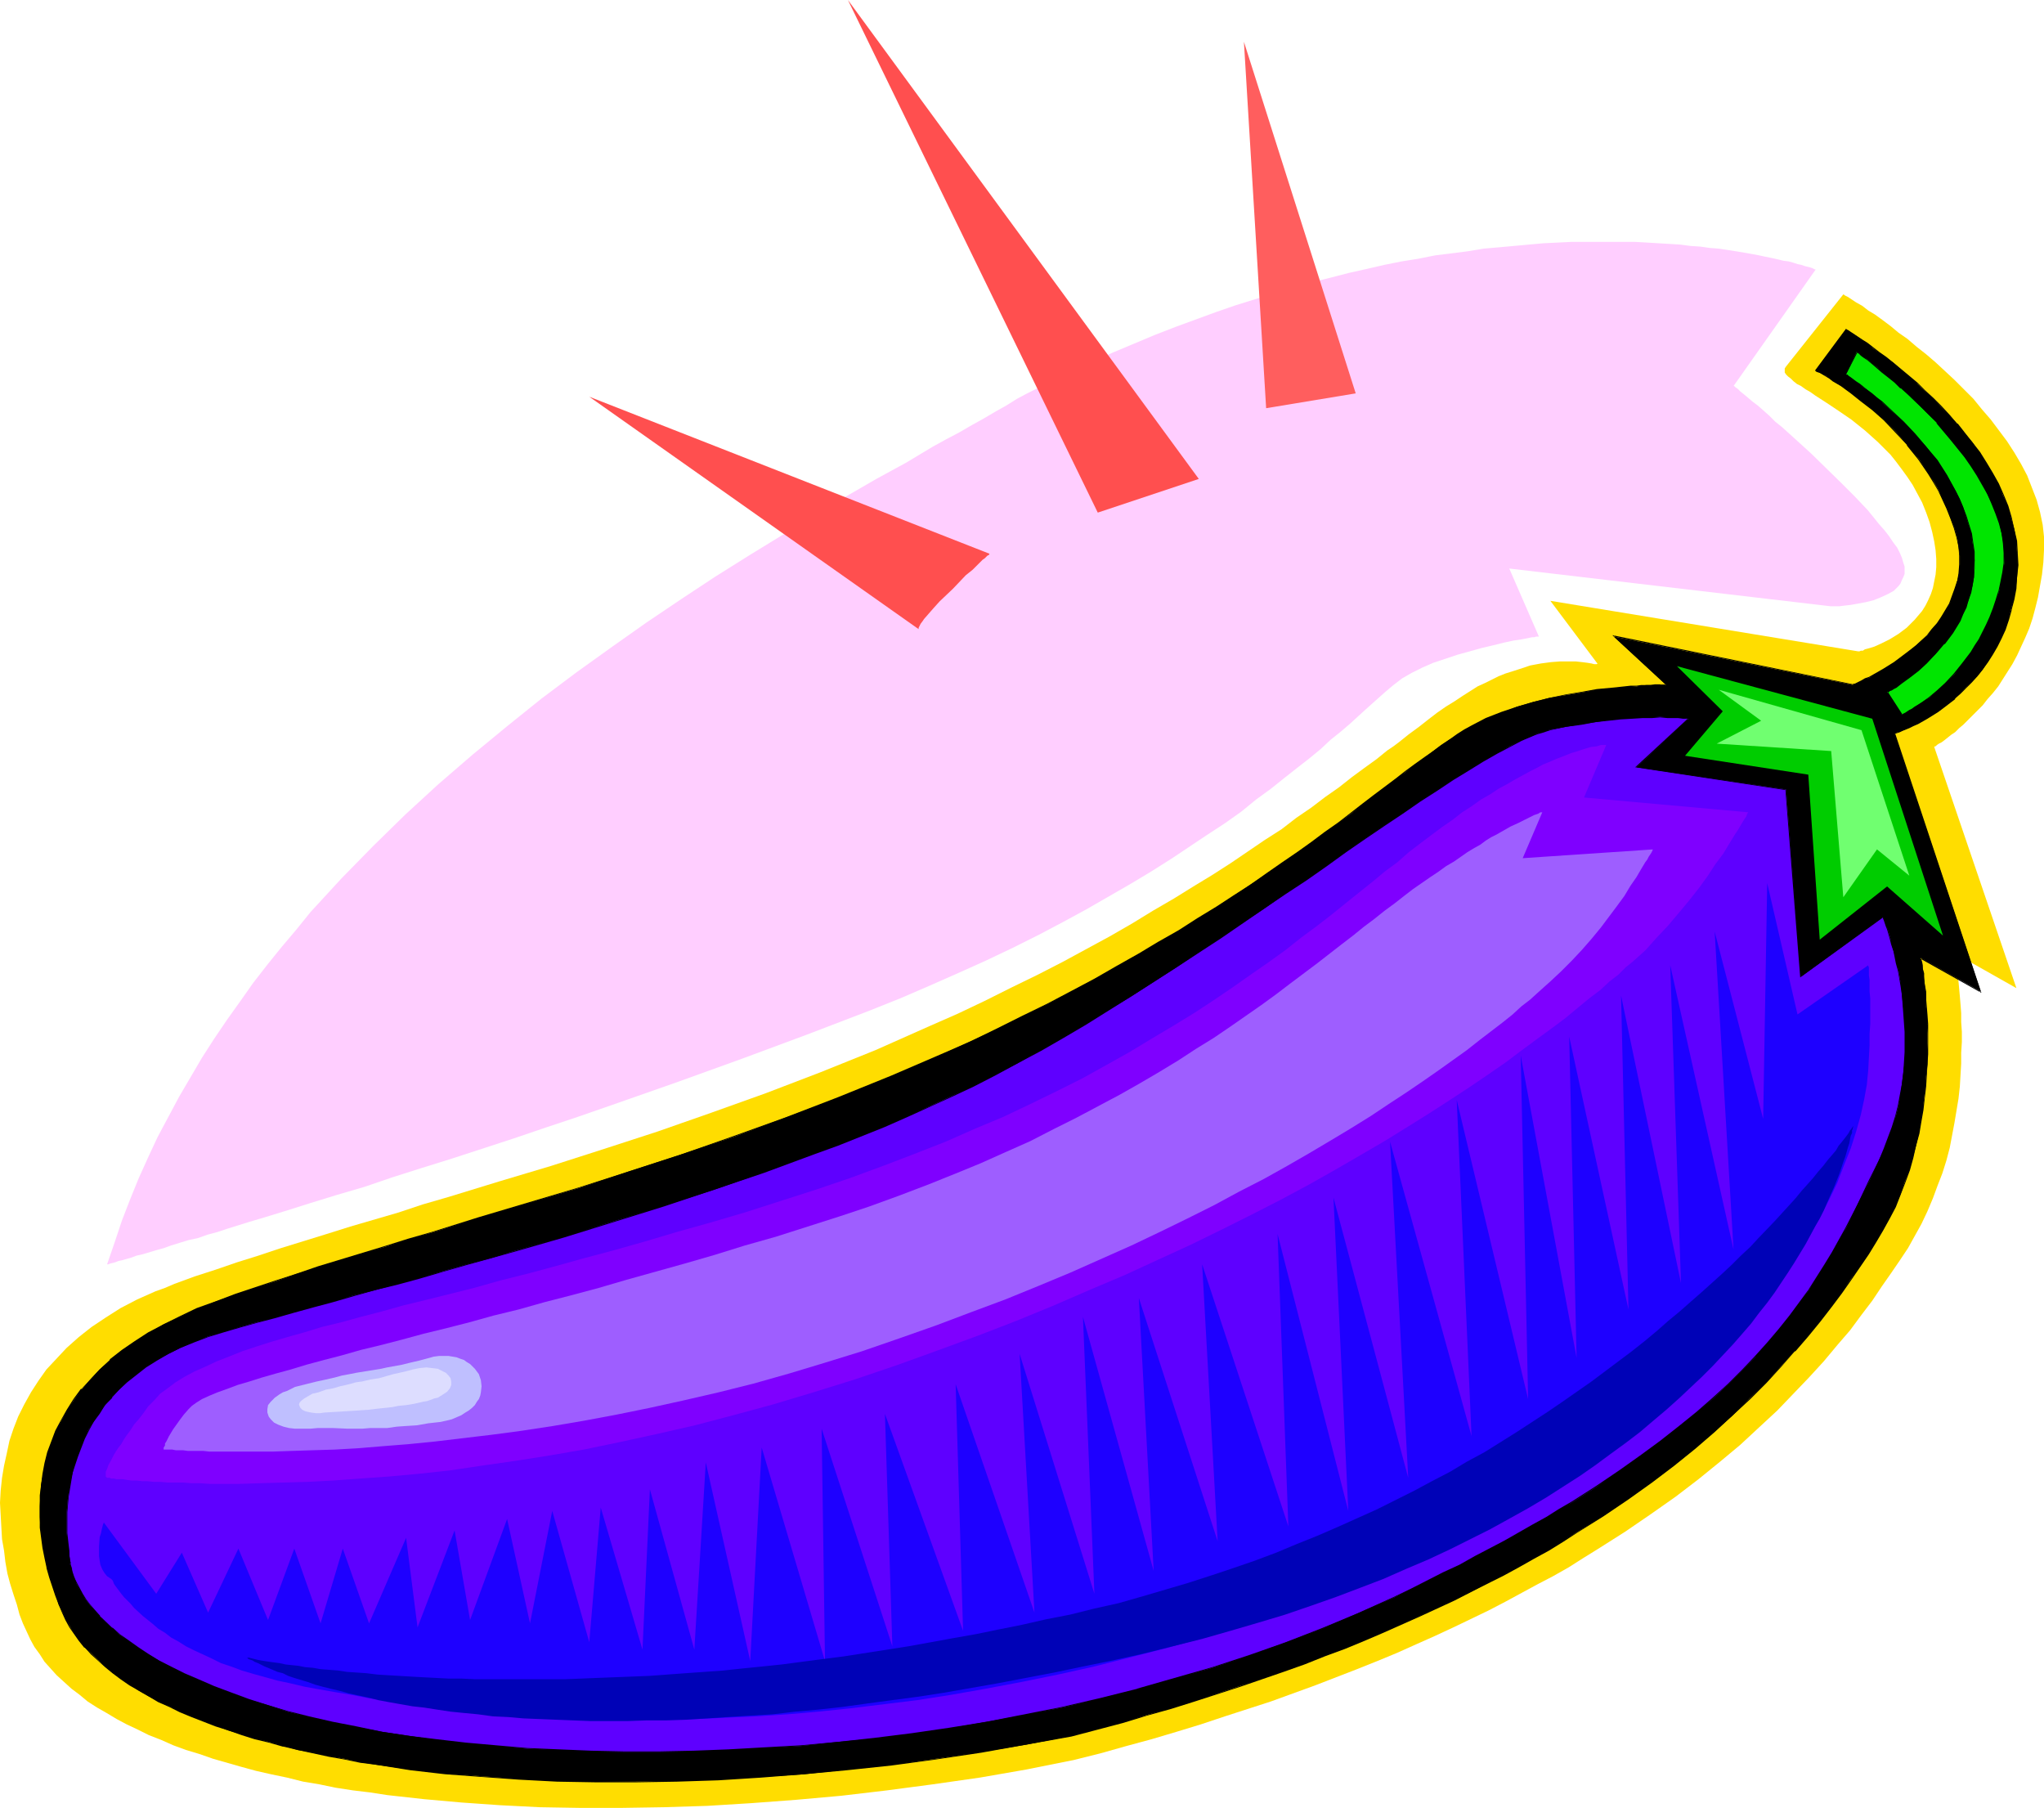 <?xml version="1.0" encoding="UTF-8" standalone="no"?>
<svg
   version="1.0"
   width="129.766mm"
   height="114.76mm"
   id="svg20"
   sodipodi:docname="Eggplant 11.wmf"
   xmlns:inkscape="http://www.inkscape.org/namespaces/inkscape"
   xmlns:sodipodi="http://sodipodi.sourceforge.net/DTD/sodipodi-0.dtd"
   xmlns="http://www.w3.org/2000/svg"
   xmlns:svg="http://www.w3.org/2000/svg">
  <sodipodi:namedview
     id="namedview20"
     pagecolor="#ffffff"
     bordercolor="#000000"
     borderopacity="0.25"
     inkscape:showpageshadow="2"
     inkscape:pageopacity="0.0"
     inkscape:pagecheckerboard="0"
     inkscape:deskcolor="#d1d1d1"
     inkscape:document-units="mm" />
  <defs
     id="defs1">
    <pattern
       id="WMFhbasepattern"
       patternUnits="userSpaceOnUse"
       width="6"
       height="6"
       x="0"
       y="0" />
  </defs>
  <path
     style="fill:#ffdd00;fill-opacity:1;fill-rule:evenodd;stroke:none"
     d="M 6.464,391.561 5.494,389.46 4.686,387.36 4.04,384.936 3.232,382.512 2.424,379.926 1.778,377.502 1.293,374.755 0.97,372.007 0.485,369.26 0.323,366.351 0.162,363.443 0,360.534 l 0.162,-2.909 0.323,-3.07 0.485,-2.909 0.646,-2.909 0.646,-3.07 0.97,-2.909 1.131,-2.909 1.454,-2.909 1.616,-2.909 1.778,-2.747 1.939,-2.747 2.424,-2.586 2.424,-2.586 2.909,-2.586 3.07,-2.424 3.394,-2.262 3.555,-2.262 4.04,-2.101 4.363,-1.939 2.262,-0.808 2.262,-0.97 4.848,-1.778 5.01,-1.616 5.171,-1.778 5.171,-1.616 5.333,-1.778 10.989,-3.394 5.656,-1.778 11.635,-3.394 5.818,-1.939 6.141,-1.778 12.12,-3.717 12.443,-3.717 12.605,-4.04 12.928,-4.202 12.928,-4.525 13.09,-4.686 13.09,-5.01 13.251,-5.333 13.09,-5.818 6.626,-2.909 6.464,-3.07 6.464,-3.232 6.302,-3.07 5.979,-3.07 5.656,-3.07 5.656,-3.07 5.333,-3.07 5.01,-3.07 5.01,-2.909 4.686,-2.909 4.525,-2.747 4.525,-2.909 4.04,-2.747 4.04,-2.747 4.04,-2.586 3.555,-2.747 3.555,-2.424 3.394,-2.586 3.232,-2.262 3.07,-2.424 3.07,-2.262 2.909,-2.101 2.586,-2.101 1.454,-0.97 1.293,-0.97 2.424,-1.939 2.424,-1.778 2.262,-1.778 2.101,-1.616 2.101,-1.454 2.101,-1.293 1.939,-1.293 1.778,-1.131 1.778,-1.131 1.778,-0.808 1.616,-0.808 1.616,-0.808 1.616,-0.646 3.07,-0.97 2.909,-0.97 2.586,-0.485 2.424,-0.323 2.101,-0.162 h 2.101 1.778 l 1.454,0.162 1.293,0.162 0.97,0.162 0.646,0.162 h 0.646 l 0.162,-0.162 -0.162,-0.162 -11.15,-14.867 73.851,12.12 h 0.162 0.162 l 0.323,-0.162 h 0.485 l 0.485,-0.323 0.646,-0.162 1.616,-0.485 1.778,-0.808 1.939,-0.97 2.101,-1.293 1.939,-1.454 1.939,-1.939 1.778,-2.101 0.808,-1.293 0.646,-1.293 0.646,-1.454 0.485,-1.454 0.323,-1.616 0.323,-1.616 0.162,-1.778 v -1.939 l -0.162,-2.101 -0.323,-2.101 -0.485,-2.262 -0.646,-2.424 -0.808,-2.262 -0.97,-2.424 -1.131,-2.101 -1.131,-2.101 -1.293,-1.939 -1.293,-1.778 -1.454,-1.939 -1.293,-1.616 -1.616,-1.616 -1.454,-1.454 -3.07,-2.747 -3.232,-2.586 -3.07,-2.101 -2.909,-1.939 -2.747,-1.778 -1.131,-0.808 -1.131,-0.646 -1.131,-0.808 -0.97,-0.485 -0.808,-0.646 -0.646,-0.646 -0.646,-0.485 -0.485,-0.485 -0.323,-0.485 v -0.485 -0.485 l 0.323,-0.485 13.736,-17.291 v 0 l 0.485,0.323 0.646,0.323 0.97,0.646 0.97,0.646 1.454,0.808 1.454,1.131 1.616,0.97 1.778,1.293 1.939,1.454 1.939,1.616 2.101,1.454 2.262,1.939 2.262,1.778 2.262,1.939 2.262,2.101 2.262,2.101 2.262,2.262 2.262,2.262 2.101,2.586 2.101,2.424 1.939,2.586 1.939,2.586 1.778,2.747 1.616,2.747 1.454,2.747 1.131,2.909 1.131,2.909 0.808,2.909 0.646,3.07 0.323,2.909 v 3.07 l -0.162,3.07 -0.323,2.909 -0.485,2.747 -0.485,2.747 -0.646,2.586 -0.646,2.424 -0.808,2.424 -0.97,2.262 -0.97,2.101 -0.97,2.101 -1.131,2.101 -1.131,1.778 -1.131,1.778 -1.131,1.778 -1.293,1.616 -1.293,1.454 -1.131,1.454 -1.293,1.293 -1.131,1.131 -1.131,1.131 -1.131,1.131 -0.97,0.808 -0.97,0.97 -0.97,0.646 -0.808,0.646 -0.808,0.646 -0.646,0.485 -0.646,0.323 -0.485,0.323 -0.323,0.323 h -0.162 l -0.162,0.162 19.715,57.853 -14.867,-8.403 v 0.323 0.323 l 0.162,0.485 0.162,0.808 v 0.97 l 0.323,1.131 0.162,1.293 0.162,1.454 0.162,1.778 0.162,1.778 0.162,1.939 0.162,2.101 v 2.101 l 0.162,2.424 v 2.424 l -0.162,2.586 v 2.586 l -0.323,5.494 -0.323,2.909 -0.485,2.909 -0.485,2.909 -1.131,5.979 -0.808,3.07 -0.97,3.07 -1.131,2.909 -1.131,3.07 -1.293,3.07 -1.454,3.07 -1.616,2.909 -1.616,2.909 -1.939,2.909 -2.101,3.07 -2.262,3.232 -2.262,3.394 -2.586,3.394 -2.747,3.717 -3.07,3.555 -3.232,3.878 -3.555,3.878 -3.717,3.878 -3.878,4.04 -4.363,4.04 -4.525,4.202 -4.848,4.04 -5.171,4.202 -5.494,4.202 -5.979,4.202 -6.141,4.202 -6.626,4.202 -3.394,2.101 -3.555,2.262 -3.717,2.101 -3.717,1.939 -3.878,2.101 -3.878,2.101 -4.04,2.101 -8.403,4.04 -4.525,2.101 -4.363,1.939 -4.686,2.101 -4.686,1.939 -4.848,1.939 -5.01,1.939 -5.01,1.939 -5.333,1.939 -5.333,1.939 -5.494,1.778 -5.494,1.778 -5.818,1.939 -5.818,1.778 -5.979,1.778 -5.979,1.616 -6.302,1.778 -6.464,1.616 -11.312,2.262 -11.15,1.939 -11.312,1.616 -10.989,1.454 -10.989,1.293 -10.827,0.97 -10.827,0.808 -10.504,0.646 -10.342,0.323 -10.181,0.162 h -10.019 l -9.696,-0.162 -9.534,-0.485 -9.211,-0.646 -9.05,-0.808 -8.726,-0.97 -4.202,-0.646 -4.04,-0.485 -4.202,-0.646 -3.878,-0.808 -3.878,-0.646 -3.878,-0.97 -3.878,-0.808 -3.555,-0.808 -3.555,-0.97 -3.394,-0.97 -3.394,-0.97 -3.232,-1.131 -3.232,-0.97 -3.07,-1.131 -2.909,-1.293 -2.909,-1.131 -2.586,-1.293 -2.747,-1.293 -2.424,-1.293 -2.424,-1.454 -2.262,-1.293 -2.262,-1.454 -1.939,-1.616 -1.939,-1.454 -1.778,-1.616 -1.778,-1.616 -1.454,-1.616 -1.454,-1.616 -1.131,-1.778 -1.293,-1.778 -0.97,-1.778 z"
     id="path1" />
  <path
     style="fill:#000000;fill-opacity:1;fill-rule:evenodd;stroke:none"
     d="m 15.029,386.875 -0.97,-1.939 -0.646,-2.262 -1.454,-4.202 -0.646,-2.424 -0.485,-2.262 -0.485,-2.424 -0.323,-2.424 -0.323,-2.424 -0.162,-2.586 v -2.586 l 0.162,-2.586 0.162,-2.586 0.485,-2.586 0.485,-2.586 0.646,-2.586 0.97,-2.586 0.97,-2.586 1.293,-2.424 1.454,-2.586 1.616,-2.424 1.778,-2.424 2.101,-2.424 2.262,-2.424 2.586,-2.262 2.747,-2.262 3.07,-2.101 3.394,-2.101 3.555,-2.101 3.878,-1.778 4.202,-1.939 4.525,-1.778 4.525,-1.616 4.848,-1.616 5.01,-1.616 5.01,-1.778 5.171,-1.616 5.171,-1.616 5.333,-1.616 5.494,-1.616 5.494,-1.778 5.656,-1.616 11.474,-3.555 11.797,-3.555 11.958,-3.555 12.12,-4.04 12.443,-4.04 12.605,-4.202 12.605,-4.686 12.605,-4.686 12.766,-5.171 12.605,-5.494 6.302,-2.909 6.302,-2.909 6.302,-3.07 5.818,-2.909 5.818,-3.07 5.656,-3.07 5.333,-2.909 5.01,-2.909 5.01,-2.909 4.848,-2.747 4.525,-2.909 4.363,-2.747 4.202,-2.747 4.04,-2.747 3.878,-2.586 3.717,-2.586 3.555,-2.424 3.555,-2.424 3.232,-2.424 3.07,-2.262 3.07,-2.262 2.909,-2.262 2.586,-2.101 2.747,-1.939 2.424,-1.939 2.424,-1.778 2.262,-1.778 2.262,-1.616 2.101,-1.616 1.939,-1.454 1.939,-1.293 1.939,-1.131 1.778,-1.131 1.616,-0.97 3.555,-1.778 3.717,-1.454 3.717,-1.454 3.878,-1.131 3.878,-0.97 3.878,-0.646 3.878,-0.646 3.555,-0.646 3.555,-0.323 3.07,-0.323 1.454,-0.162 h 1.454 l 1.131,-0.162 1.293,-0.162 h 0.97 0.97 0.808 0.646 1.293 l -12.605,-11.635 57.53,11.635 v -0.162 h 0.323 l 0.323,-0.162 0.646,-0.323 0.808,-0.323 0.808,-0.485 0.97,-0.323 0.97,-0.646 2.262,-1.293 2.586,-1.616 2.747,-1.939 2.586,-2.262 2.747,-2.424 1.131,-1.454 1.131,-1.293 1.131,-1.616 0.97,-1.454 0.97,-1.778 0.646,-1.616 0.646,-1.778 0.485,-1.939 0.485,-1.939 0.162,-2.101 v -2.101 l -0.323,-2.101 -0.323,-2.262 -0.646,-2.262 -0.97,-2.424 -0.808,-2.262 -0.97,-2.101 -0.97,-2.101 -1.131,-2.101 -1.293,-1.939 -2.424,-3.717 -2.747,-3.232 -2.747,-3.232 -2.747,-2.747 -2.909,-2.586 -2.586,-2.101 -2.586,-1.939 -2.262,-1.616 -2.101,-1.293 -0.808,-0.646 -0.808,-0.485 -0.646,-0.323 -0.646,-0.323 -0.485,-0.323 -0.323,-0.162 h -0.162 l -0.162,-0.162 7.272,-9.858 v 0.162 l 0.323,0.162 0.646,0.323 0.808,0.485 0.97,0.646 1.131,0.808 1.293,0.808 1.293,1.131 1.616,1.131 1.616,1.131 1.778,1.293 1.778,1.616 1.778,1.454 1.939,1.778 1.939,1.778 1.939,1.778 1.939,2.101 1.939,1.939 1.939,2.101 1.778,2.262 1.939,2.262 1.616,2.424 1.616,2.424 1.454,2.424 1.454,2.586 1.131,2.747 1.131,2.586 0.808,2.747 0.808,2.909 0.485,2.747 0.162,2.909 0.162,2.909 -0.162,2.909 -0.323,2.747 -0.485,2.586 -0.646,2.424 -0.646,2.424 -0.808,2.262 -0.97,2.101 -0.97,2.101 -1.131,1.939 -1.131,1.778 -1.131,1.778 -1.293,1.616 -1.454,1.454 -1.293,1.293 -1.293,1.293 -1.454,1.293 -2.747,2.101 -1.293,0.97 -1.293,0.808 -1.131,0.808 -1.293,0.646 -1.131,0.646 -0.97,0.485 -0.97,0.485 -0.97,0.485 -0.808,0.323 -0.485,0.162 -0.646,0.162 -0.323,0.162 -0.323,0.162 v 0 l 20.685,61.894 -14.382,-8.08 v 0.162 0.323 l 0.162,0.485 0.162,0.808 0.162,0.808 0.162,1.131 0.162,1.293 0.162,1.454 0.162,1.616 0.162,1.778 v 1.939 l 0.162,1.939 0.162,2.262 v 2.101 2.424 2.586 2.424 l -0.323,2.747 -0.162,2.586 -0.323,2.747 -0.323,2.909 -0.485,2.747 -0.485,2.909 -0.646,2.909 -0.808,2.909 -0.808,2.909 -1.131,2.909 -0.97,2.909 -1.293,2.909 -1.454,2.909 -1.454,2.747 -1.778,2.909 -1.778,2.909 -1.939,2.909 -2.262,3.07 -2.262,3.232 -2.424,3.394 -2.747,3.394 -2.909,3.717 -3.07,3.555 -3.394,3.717 -3.555,3.878 -3.878,3.717 -4.04,4.04 -4.363,3.878 -4.686,4.04 -5.01,4.04 -5.333,4.04 -5.656,4.04 -6.141,4.202 -6.302,3.878 -3.394,2.101 -3.394,2.101 -3.394,1.939 -3.717,2.101 -3.717,1.939 -3.717,1.939 -3.878,2.101 -4.04,1.939 -4.202,1.939 -4.202,1.939 -4.363,1.939 -4.363,1.939 -4.525,1.939 -4.686,1.939 -4.848,1.778 -4.848,1.939 -5.171,1.778 -5.01,1.778 -5.333,1.778 -5.333,1.778 -5.494,1.778 -5.656,1.778 -5.818,1.616 -5.818,1.778 -6.141,1.616 -6.141,1.616 -10.827,2.101 -10.827,1.778 -10.827,1.616 -10.666,1.454 -10.666,1.131 -10.342,1.131 -10.342,0.646 -10.181,0.646 -10.019,0.323 -9.858,0.162 h -9.534 l -9.373,-0.162 -9.211,-0.485 -8.888,-0.646 -8.726,-0.646 -8.403,-0.97 -8.08,-1.131 -3.878,-0.646 -3.878,-0.808 -3.717,-0.646 -3.717,-0.808 -3.717,-0.646 -3.394,-0.97 -3.555,-0.97 -3.232,-0.808 -3.232,-0.97 -3.232,-0.97 -2.909,-1.131 -3.07,-1.131 -2.747,-1.131 -2.747,-1.131 -2.747,-1.293 -2.586,-1.131 -2.424,-1.293 -2.262,-1.293 -2.101,-1.454 -2.101,-1.454 -1.939,-1.293 -1.939,-1.616 -1.616,-1.454 -1.616,-1.616 -1.616,-1.454 -1.293,-1.616 -1.293,-1.778 -0.97,-1.616 -0.97,-1.778 z"
     id="path2" />
  <path
     style="fill:#000000;fill-opacity:1;fill-rule:evenodd;stroke:none"
     d="m 15.029,386.713 -0.808,-1.939 -0.646,-2.101 -1.454,-4.363 -0.646,-2.262 v 0 l -0.485,-2.262 -0.485,-2.424 -0.323,-2.424 -0.323,-2.424 -0.162,-2.586 v -2.586 l 0.162,-2.586 0.162,-2.586 0.485,-2.586 0.485,-2.586 v 0.162 l 0.646,-2.586 0.97,-2.586 0.97,-2.586 1.131,-2.586 1.616,-2.586 1.454,-2.424 1.939,-2.424 h -0.162 l 2.262,-2.424 2.262,-2.262 2.424,-2.262 v 0 l 2.909,-2.262 3.07,-2.101 3.232,-2.101 3.555,-2.101 4.04,-1.939 4.04,-1.778 4.525,-1.778 4.686,-1.616 4.686,-1.616 5.01,-1.778 5.01,-1.616 5.171,-1.616 5.333,-1.616 5.333,-1.616 5.333,-1.778 5.656,-1.616 5.494,-1.778 11.474,-3.394 23.755,-7.272 12.282,-3.878 12.282,-4.04 12.605,-4.363 12.605,-4.525 12.605,-4.686 12.766,-5.171 12.605,-5.494 6.464,-2.909 6.302,-2.909 6.141,-3.07 5.979,-3.07 5.656,-2.909 5.656,-3.07 5.333,-2.909 5.171,-2.909 4.848,-2.909 4.848,-2.747 4.525,-2.909 4.363,-2.747 4.202,-2.747 4.04,-2.747 4.04,-2.586 3.555,-2.586 3.717,-2.424 3.394,-2.424 3.232,-2.424 3.232,-2.424 2.909,-2.262 2.909,-2.101 2.747,-2.101 2.586,-1.939 2.586,-1.939 2.262,-1.939 2.424,-1.616 2.101,-1.616 2.101,-1.616 2.101,-1.454 1.939,-1.293 1.778,-1.131 1.778,-1.131 1.778,-0.97 3.394,-1.778 3.717,-1.454 3.717,-1.454 4.04,-1.131 h -0.162 l 3.878,-0.97 3.878,-0.808 3.878,-0.646 3.555,-0.485 3.555,-0.323 3.07,-0.323 1.454,-0.162 1.454,-0.162 h 1.131 l 1.293,-0.162 h 0.97 0.97 0.808 l 0.646,-0.162 h 1.616 l -12.766,-11.797 -0.162,0.162 57.53,11.635 v 0 0 h 0.323 l 0.485,-0.323 0.485,-0.162 0.808,-0.323 0.808,-0.485 0.97,-0.485 1.131,-0.485 2.262,-1.293 2.586,-1.616 2.586,-1.939 2.747,-2.262 v 0 l 2.586,-2.586 v 0 l 1.293,-1.293 1.131,-1.454 1.131,-1.616 0.97,-1.454 0.808,-1.616 0.808,-1.778 0.646,-1.778 0.485,-1.939 v 0 l 0.485,-1.939 v -2.101 -2.101 l -0.162,-2.101 -0.485,-2.262 v -0.162 l -0.646,-2.262 -0.808,-2.262 -0.808,-2.262 -0.97,-2.262 -1.131,-1.939 -1.131,-2.101 -1.131,-1.939 -2.586,-3.717 -2.586,-3.394 h -0.162 l -2.747,-3.07 -2.747,-2.909 -2.747,-2.424 v 0 l -2.747,-2.262 -2.586,-1.939 -2.262,-1.616 -1.939,-1.293 -0.97,-0.646 -0.808,-0.323 -0.646,-0.485 -0.646,-0.323 -0.323,-0.323 -0.485,-0.162 h -0.162 v 0 0 0.162 l 7.11,-9.858 h -0.162 0.162 l 0.323,0.323 0.646,0.323 2.747,1.939 1.293,0.808 1.454,0.97 1.454,1.131 1.616,1.293 1.778,1.293 1.778,1.454 1.939,1.616 1.939,1.778 v -0.162 l 1.939,1.778 1.939,1.939 1.939,1.939 1.939,2.101 1.939,2.101 h -0.162 l 1.939,2.262 1.778,2.101 1.616,2.424 1.616,2.424 1.454,2.586 1.454,2.586 1.293,2.586 0.97,2.747 0.97,2.747 v -0.162 l 0.646,2.909 0.485,2.747 0.323,2.909 v 2.909 l -0.162,2.909 -0.323,2.747 -0.485,2.586 -0.485,2.424 v 0 l -0.808,2.424 -0.808,2.262 -0.97,2.101 -0.97,2.101 -1.131,1.778 -1.131,1.939 -1.131,1.616 -1.293,1.616 v 0 l -1.293,1.454 -1.293,1.454 -1.454,1.293 -1.293,1.131 v 0 l -2.747,2.101 -1.293,0.97 -1.293,0.808 -1.293,0.808 -1.131,0.646 -1.131,0.646 -1.131,0.485 -0.97,0.485 -0.808,0.485 -0.808,0.323 -0.646,0.162 -0.485,0.323 h -0.323 l -0.323,0.162 v 0 h -0.162 l 20.685,62.217 0.162,-0.162 -14.544,-8.242 v 0.323 0.323 l 0.162,0.485 0.162,0.808 0.162,0.808 0.162,1.131 0.162,1.293 0.162,1.454 0.162,1.616 0.162,1.778 0.162,1.939 v 1.939 l 0.162,2.262 h 0.323 l -0.162,-2.262 -0.162,-1.939 -0.162,-1.939 v -1.778 l -0.323,-1.616 -0.162,-1.454 v -1.293 l -0.323,-1.131 v -0.808 l -0.162,-0.808 -0.162,-0.485 v -0.323 -0.162 l -0.323,0.162 14.706,8.242 -20.685,-62.217 -0.162,0.162 v 0 l 0.323,-0.162 0.485,-0.162 0.485,-0.162 0.646,-0.323 0.808,-0.323 0.808,-0.323 0.97,-0.485 1.131,-0.485 1.131,-0.646 1.131,-0.646 1.293,-0.808 1.293,-0.808 1.293,-0.97 2.747,-2.101 v -0.162 l 1.293,-1.131 1.293,-1.293 1.454,-1.454 1.293,-1.454 v 0 l 1.293,-1.616 1.293,-1.778 1.131,-1.778 1.131,-1.939 0.97,-1.939 0.97,-2.101 0.808,-2.424 0.646,-2.262 v -0.162 l 0.646,-2.424 0.485,-2.586 0.162,-2.747 0.323,-2.909 -0.162,-2.909 -0.162,-2.909 -0.646,-2.747 -0.646,-2.909 v 0 l -0.808,-2.747 -1.131,-2.747 -1.131,-2.586 -1.454,-2.586 -1.454,-2.424 -1.616,-2.586 -1.778,-2.262 -1.778,-2.262 -1.778,-2.262 h -0.162 l -1.778,-2.101 -1.939,-2.101 -1.939,-1.939 -2.101,-1.939 -1.778,-1.778 v 0 l -1.939,-1.616 -1.939,-1.616 -1.778,-1.454 -1.778,-1.454 -1.616,-1.131 -1.454,-1.131 -1.454,-1.131 -1.293,-0.808 -2.909,-1.939 -0.485,-0.323 -0.323,-0.162 -0.162,-0.162 -7.434,10.019 0.162,0.162 0.162,0.162 0.485,0.162 0.485,0.162 0.485,0.323 0.808,0.485 0.808,0.485 0.808,0.646 1.939,1.131 2.424,1.778 2.424,1.939 2.747,2.101 v 0 l 2.747,2.424 2.747,2.909 2.909,3.07 h -0.162 l 2.747,3.394 2.424,3.555 1.293,2.101 1.131,1.939 0.97,2.101 0.97,2.101 0.97,2.424 0.808,2.262 0.646,2.262 v 0 l 0.485,2.262 0.162,2.101 v 2.101 l -0.162,2.101 -0.323,1.939 v -0.162 l -0.646,1.939 -0.646,1.778 -0.646,1.778 -0.97,1.616 -0.97,1.616 -0.97,1.454 -1.293,1.454 -1.131,1.454 v 0 l -2.586,2.424 v 0 l -2.747,2.101 -2.586,1.939 -2.586,1.616 -2.262,1.293 -1.131,0.646 -0.97,0.323 -0.808,0.485 -0.646,0.323 -0.646,0.323 -0.323,0.162 v 0 h -0.323 l -0.162,0.162 h 0.162 l -57.853,-11.797 12.928,11.959 v -0.162 h -1.293 -0.646 -0.808 l -0.97,0.162 h -0.97 -1.293 l -1.131,0.162 h -1.454 l -1.454,0.162 -3.07,0.323 -3.555,0.323 -3.555,0.646 -3.878,0.646 -3.878,0.808 -3.878,0.97 v 0 l -3.878,1.131 -3.878,1.293 -3.717,1.454 -3.394,1.778 -1.778,0.97 -1.778,1.131 -1.778,1.293 -1.939,1.293 -1.939,1.454 -2.101,1.454 -2.262,1.616 -2.424,1.778 -2.262,1.778 -2.586,1.939 -2.586,1.939 -2.747,2.101 -2.909,2.262 -2.909,2.262 -3.232,2.262 -3.232,2.424 -3.394,2.424 -3.555,2.424 -3.717,2.586 -3.878,2.747 -4.04,2.586 -4.202,2.747 -4.525,2.747 -4.525,2.909 -4.848,2.747 -4.848,2.909 -5.171,2.909 -5.333,3.07 -5.494,2.909 -5.818,3.07 -5.979,2.909 -6.141,3.07 -6.302,3.07 -6.302,2.747 -12.766,5.494 -12.766,5.171 -12.605,4.848 -12.605,4.525 -12.443,4.363 -12.443,4.04 -12.12,3.878 -23.917,7.11 -11.312,3.555 -5.656,1.616 -5.656,1.778 -5.333,1.616 -5.333,1.616 -5.333,1.616 -5.171,1.778 -5.01,1.616 -4.848,1.616 -4.848,1.616 -4.686,1.778 -4.525,1.616 -4.04,1.939 -3.878,1.939 -3.717,1.939 -3.232,2.101 -3.07,2.101 -2.909,2.262 v 0.162 l -2.424,2.262 -2.262,2.424 -2.101,2.262 h -0.162 l -1.778,2.424 -1.616,2.586 -1.454,2.586 -1.293,2.424 -0.97,2.586 -0.97,2.586 -0.646,2.586 v 0 l -0.485,2.586 -0.323,2.586 -0.323,2.586 v 2.586 2.586 2.586 l 0.323,2.424 0.323,2.424 0.485,2.424 0.485,2.262 v 0.162 l 0.646,2.262 1.454,4.363 0.808,2.101 0.808,1.939 z"
     id="path3" />
  <path
     style="fill:#000000;fill-opacity:1;fill-rule:evenodd;stroke:none"
     d="m 462.337,245.796 0.162,2.101 v 2.424 l -0.162,2.586 v 2.424 l -0.162,2.747 -0.323,2.586 -0.162,2.747 -0.485,2.909 -0.485,2.747 -0.485,2.909 -0.646,2.909 v 0 l -0.808,2.747 -0.808,3.07 -0.97,2.909 -1.131,2.909 -1.293,2.909 -1.454,2.909 -1.454,2.747 -1.778,2.747 -1.778,2.909 -4.04,6.141 -2.424,3.232 -2.424,3.394 -2.747,3.394 -2.747,3.555 -3.232,3.717 h 0.162 l -3.394,3.717 -3.555,3.717 -3.878,3.878 -4.202,3.878 -4.363,4.04 v -0.162 l -4.686,4.04 -5.01,4.04 -5.333,4.04 -5.656,4.04 -5.979,4.202 -6.302,4.04 -3.394,1.939 -3.394,2.101 -3.555,1.939 -3.555,2.101 -3.717,1.939 -3.878,1.939 -3.878,2.101 -4.04,1.939 -4.04,1.939 -4.363,2.101 -4.202,1.778 -4.525,1.939 -4.525,1.939 -4.686,1.939 -4.686,1.778 -5.01,1.939 -5.01,1.778 -5.171,1.778 -5.171,1.939 -5.494,1.778 -5.494,1.616 -5.656,1.778 -5.656,1.778 -5.979,1.616 -5.979,1.616 -6.141,1.616 v 0 l -10.827,2.101 -10.827,1.778 -10.827,1.778 -10.666,1.293 -10.666,1.131 -10.342,1.131 -10.342,0.646 -10.181,0.646 -10.019,0.323 -9.858,0.323 -9.534,-0.162 -9.373,-0.162 -9.211,-0.485 -8.888,-0.485 -8.726,-0.808 -8.403,-0.97 -8.08,-1.131 -3.878,-0.646 -3.878,-0.646 -3.717,-0.808 -3.717,-0.808 -3.717,-0.646 -3.394,-0.97 v 0 l -3.394,-0.808 -3.394,-0.97 -3.232,-0.97 -3.07,-0.97 -3.07,-1.131 -2.909,-1.131 -2.909,-1.131 -2.747,-1.131 -2.586,-1.131 -2.586,-1.293 -2.424,-1.293 -2.262,-1.293 -2.262,-1.454 -2.101,-1.454 -1.939,-1.293 -1.778,-1.454 v 0 l -1.778,-1.454 -1.616,-1.616 -1.454,-1.454 v 0 l -1.293,-1.778 -1.293,-1.616 -1.131,-1.616 -0.808,-1.778 -0.97,-1.778 -0.162,0.162 0.808,1.778 0.97,1.778 1.131,1.616 1.131,1.616 1.293,1.616 h 0.162 l 1.454,1.616 1.616,1.454 1.778,1.616 v 0 l 1.778,1.454 1.939,1.454 2.101,1.454 2.262,1.293 2.262,1.293 2.424,1.454 2.586,1.131 2.586,1.293 2.747,1.131 2.909,1.131 2.909,1.131 3.07,0.97 3.232,1.131 3.07,0.97 3.394,0.808 3.394,0.97 h 0.162 l 3.394,0.808 3.717,0.808 3.717,0.808 3.717,0.646 3.878,0.808 3.878,0.485 8.08,1.293 8.403,0.97 8.726,0.646 8.888,0.646 9.211,0.485 9.373,0.162 h 9.534 l 9.858,-0.162 10.019,-0.323 10.181,-0.646 10.342,-0.808 10.342,-0.97 10.666,-1.131 10.666,-1.454 10.827,-1.616 10.827,-1.939 10.827,-1.939 v 0 l 6.141,-1.616 6.141,-1.616 5.818,-1.778 5.818,-1.616 5.656,-1.778 5.494,-1.778 5.494,-1.778 5.171,-1.778 5.171,-1.778 5.01,-1.778 4.848,-1.939 4.848,-1.778 4.686,-1.939 4.525,-1.939 4.363,-1.939 4.363,-1.939 4.202,-1.939 4.202,-1.939 4.04,-2.101 3.878,-1.939 3.878,-1.939 3.555,-1.939 3.717,-2.101 3.555,-1.939 3.394,-2.101 3.232,-2.101 6.464,-4.04 5.979,-4.04 5.656,-4.04 5.333,-4.04 5.01,-4.04 4.686,-4.04 v 0 l 4.363,-4.04 4.202,-3.878 3.878,-3.878 3.555,-3.878 3.232,-3.717 h 0.162 l 3.07,-3.555 2.909,-3.555 2.747,-3.555 2.424,-3.232 2.262,-3.232 4.202,-6.141 1.778,-2.909 1.616,-2.747 1.616,-2.909 1.454,-2.747 1.131,-2.909 1.131,-2.909 1.131,-3.07 0.808,-2.909 0.646,-2.909 v 0 l 0.808,-2.909 0.485,-2.909 0.485,-2.747 0.323,-2.909 0.323,-2.747 0.162,-2.586 0.162,-2.747 0.162,-2.424 v -2.586 -2.424 -2.101 z"
     id="path4" />
  <path
     style="fill:#5e00ff;fill-opacity:1;fill-rule:evenodd;stroke:none"
     d="m 16.806,374.27 -0.162,-1.131 -0.162,-1.131 -0.162,-1.293 -0.162,-1.454 -0.162,-1.454 v -5.01 l 0.323,-3.717 0.323,-1.939 0.323,-1.939 0.485,-1.939 0.485,-2.101 0.646,-1.939 0.808,-2.101 0.808,-1.939 0.97,-2.101 1.293,-1.939 1.293,-2.101 1.454,-1.939 1.616,-1.939 1.778,-1.778 1.939,-1.939 2.101,-1.778 2.424,-1.778 2.586,-1.616 2.747,-1.454 2.909,-1.454 3.232,-1.454 3.394,-1.293 3.717,-1.131 3.878,-1.131 4.04,-1.131 4.363,-1.131 4.525,-1.293 4.686,-1.293 4.848,-1.293 4.848,-1.454 5.333,-1.293 5.171,-1.454 5.494,-1.454 5.494,-1.616 5.656,-1.616 5.656,-1.454 5.818,-1.778 11.797,-3.394 11.958,-3.717 12.12,-3.717 12.12,-3.878 11.958,-4.202 11.797,-4.363 5.656,-2.101 5.656,-2.262 5.656,-2.262 5.494,-2.424 5.494,-2.424 5.171,-2.424 5.333,-2.424 5.333,-2.747 5.333,-2.747 5.333,-3.07 5.494,-3.07 5.333,-3.232 10.989,-6.626 10.827,-6.949 10.504,-7.11 10.504,-6.949 5.01,-3.555 5.01,-3.394 4.848,-3.394 4.848,-3.394 4.686,-3.232 4.525,-3.07 4.363,-2.909 4.202,-2.909 4.04,-2.586 3.878,-2.586 3.717,-2.262 3.394,-2.101 3.394,-1.939 2.909,-1.616 2.909,-1.454 2.586,-0.97 1.131,-0.646 1.131,-0.323 1.131,-0.323 0.97,-0.323 3.717,-0.646 3.717,-0.646 3.394,-0.485 3.07,-0.485 2.909,-0.323 2.747,-0.162 2.586,-0.162 h 2.262 l 1.939,-0.162 1.778,0.162 h 1.454 l 1.293,0.162 h 0.97 0.808 l 0.323,0.162 h 0.162 l -12.443,11.635 35.875,5.333 3.555,44.925 19.715,-14.383 v 0.162 l 0.162,0.162 0.162,0.485 0.162,0.485 0.323,0.808 0.323,0.97 0.323,0.97 0.323,1.131 0.323,1.454 0.323,1.293 0.485,1.616 0.323,1.616 0.485,1.778 0.323,1.778 0.323,1.939 0.162,2.101 0.485,4.363 0.323,4.525 v 2.424 2.424 l -0.162,2.586 -0.323,2.424 -0.323,2.586 -0.323,2.586 -0.485,2.586 -0.646,2.586 -0.808,2.586 -0.97,2.747 -0.97,2.586 -1.293,2.586 -2.424,5.333 -2.747,5.333 -2.747,5.818 -1.616,2.747 -1.616,2.909 -1.778,3.07 -1.939,2.909 -1.939,3.07 -2.262,3.07 -2.424,3.232 -2.424,3.07 -2.747,3.232 -2.909,3.394 -3.232,3.232 -3.394,3.394 -3.555,3.394 -4.04,3.394 -4.202,3.394 -4.363,3.555 -4.848,3.555 -5.171,3.555 -5.333,3.717 -5.818,3.717 -3.07,1.778 -3.232,1.939 -3.232,1.778 -3.232,1.939 -3.394,1.778 -3.555,1.939 -3.555,1.939 -3.717,1.939 -3.878,1.939 -3.878,1.939 -4.04,1.939 -4.202,2.101 -8.565,3.717 -8.565,3.717 -8.565,3.232 -8.888,3.232 -8.888,2.909 -8.888,2.586 -9.05,2.586 -9.05,2.262 -9.05,2.101 -9.05,1.778 -9.05,1.616 -9.05,1.616 -8.888,1.293 -9.05,1.131 -8.888,0.808 -8.726,0.97 -8.726,0.485 -8.565,0.485 -8.403,0.323 -8.403,0.162 h -8.08 l -8.08,-0.162 -7.757,-0.323 -7.595,-0.323 -7.434,-0.646 -7.272,-0.646 -6.949,-0.808 -6.626,-0.97 -6.464,-0.97 -6.141,-1.131 -5.818,-1.131 -5.656,-1.293 -5.171,-1.293 -4.848,-1.616 -4.686,-1.293 -4.202,-1.616 -4.04,-1.454 -3.717,-1.616 -3.394,-1.454 -3.07,-1.616 -2.909,-1.616 -2.747,-1.616 -2.424,-1.454 -2.262,-1.616 -1.939,-1.454 -1.778,-1.616 -1.616,-1.454 -1.454,-1.454 -1.293,-1.454 -1.131,-1.293 -0.97,-1.293 -0.808,-1.293 -1.293,-2.262 -0.323,-0.97 -0.485,-0.97 -0.323,-0.97 -0.162,-0.646 -0.162,-0.646 -0.162,-0.646 v -0.485 -0.323 z"
     id="path5" />
  <path
     style="fill:#000000;fill-opacity:1;fill-rule:evenodd;stroke:none"
     d="m 16.806,374.27 -0.162,-1.131 v -1.131 l -0.162,-1.293 -0.162,-1.454 -0.162,-1.454 v -5.01 l 0.323,-3.717 0.323,-1.939 0.323,-1.939 0.323,-1.939 v 0 l 0.646,-1.939 0.646,-1.939 0.808,-2.101 0.808,-2.101 0.97,-1.939 1.131,-2.101 1.454,-1.939 1.293,-2.101 1.778,-1.778 H 26.826 l 1.778,-1.939 1.939,-1.778 v 0 l 2.262,-1.778 2.262,-1.778 2.586,-1.616 2.747,-1.616 2.909,-1.454 3.232,-1.293 3.394,-1.293 3.717,-1.131 3.878,-1.131 4.04,-1.131 4.363,-1.131 4.525,-1.293 4.686,-1.293 4.848,-1.293 5.01,-1.454 5.171,-1.454 5.333,-1.293 5.333,-1.454 5.494,-1.616 5.656,-1.616 5.818,-1.616 5.818,-1.616 11.797,-3.394 11.958,-3.717 11.958,-3.717 12.12,-4.04 11.958,-4.04 11.797,-4.363 5.818,-2.101 5.656,-2.262 5.656,-2.262 5.494,-2.424 5.333,-2.424 5.333,-2.424 5.171,-2.424 5.333,-2.747 5.333,-2.909 5.494,-2.909 5.333,-3.07 5.494,-3.232 10.827,-6.787 10.827,-6.949 10.666,-6.949 10.342,-7.11 5.01,-3.394 5.171,-3.394 4.848,-3.394 4.686,-3.394 4.686,-3.232 4.525,-3.07 4.363,-2.909 4.202,-2.909 4.04,-2.586 3.878,-2.586 3.717,-2.262 3.394,-2.101 3.394,-1.939 3.07,-1.616 2.747,-1.454 2.586,-1.131 1.293,-0.485 1.131,-0.323 0.97,-0.323 v 0 l 0.97,-0.323 3.717,-0.808 3.717,-0.485 3.394,-0.646 3.07,-0.323 2.909,-0.323 2.747,-0.162 2.586,-0.162 h 2.262 l 1.939,-0.162 1.778,0.162 h 1.454 1.293 l 0.97,0.162 h 0.808 l 0.323,0.162 h 0.162 v -0.323 l -12.766,11.797 36.198,5.494 -0.162,-0.162 3.555,45.087 19.877,-14.383 v 0 0 0 0.162 0.162 l 0.162,0.323 0.485,1.454 0.323,0.808 0.323,1.131 0.323,1.131 0.323,1.293 0.485,1.454 v -0.162 l 0.323,1.616 0.323,1.616 0.485,1.778 0.323,1.778 0.323,1.939 0.323,2.101 0.323,4.363 0.323,4.525 v 2.424 2.424 l -0.162,2.586 -0.162,2.424 -0.323,2.586 -0.485,2.586 -0.485,2.586 -0.646,2.586 v 0 l -0.808,2.586 -0.97,2.586 -0.97,2.586 -1.131,2.747 -2.586,5.171 -2.586,5.494 -2.909,5.656 -1.616,2.909 -1.616,2.909 -1.778,2.909 -1.939,3.07 -1.939,3.07 -2.262,3.07 -2.262,3.07 -2.586,3.232 -2.747,3.232 -2.909,3.232 v 0 l -3.07,3.232 -3.394,3.394 -3.717,3.394 v 0 l -3.878,3.394 -4.202,3.394 -4.525,3.555 -4.848,3.555 -5.01,3.555 -5.494,3.717 -5.818,3.717 -3.07,1.778 -3.07,1.939 -3.232,1.778 -3.394,1.939 -3.394,1.939 -3.394,1.778 -3.717,1.939 -3.717,2.101 -3.878,1.778 -7.918,4.04 -4.04,1.939 -8.565,3.878 -8.565,3.555 -8.726,3.394 -8.726,3.07 -8.888,2.909 -9.05,2.586 -9.05,2.586 h 0.162 l -9.05,2.262 -9.05,2.101 -9.05,1.778 -9.05,1.778 -9.05,1.454 -8.888,1.293 -9.05,1.131 -8.888,0.97 -8.726,0.808 -8.726,0.485 -8.565,0.485 -8.403,0.323 -8.403,0.162 h -8.08 l -8.08,-0.162 -7.757,-0.323 -7.595,-0.323 -7.434,-0.646 -7.272,-0.646 -6.949,-0.808 -6.626,-0.808 -6.464,-0.97 -6.141,-1.293 -5.818,-1.131 -5.656,-1.293 -5.171,-1.293 v 0 l -4.848,-1.454 -4.525,-1.454 -4.363,-1.616 -3.878,-1.454 -3.717,-1.616 -3.394,-1.454 -3.232,-1.616 -2.909,-1.454 -2.586,-1.616 -2.424,-1.616 -2.262,-1.616 -2.101,-1.454 -1.778,-1.616 v 0.162 l -1.454,-1.454 -1.616,-1.454 h 0.162 l -1.293,-1.454 -1.131,-1.293 -0.97,-1.293 -0.808,-1.293 -1.293,-2.424 -0.485,-0.97 -0.323,-0.808 -0.323,-0.97 v 0 l -0.162,-0.646 v -0.162 l -0.162,-0.646 v 0.162 l -0.162,-0.646 v -0.485 l -0.162,-0.323 v -0.162 h -0.162 v 0.162 0.323 l 0.162,0.485 v 0.646 l 0.162,0.646 v 0 l 0.162,0.646 v 0.162 l 0.323,0.808 0.485,0.97 0.485,0.97 1.131,2.262 0.97,1.293 0.97,1.293 1.131,1.454 1.131,1.454 h 0.162 l 1.454,1.293 1.616,1.616 v 0 l 1.778,1.454 1.939,1.616 2.262,1.616 2.424,1.454 2.586,1.616 2.909,1.616 3.232,1.616 3.394,1.454 3.717,1.616 4.04,1.454 4.202,1.616 4.686,1.293 4.848,1.454 v 0 l 5.171,1.454 5.656,1.293 5.818,1.131 6.141,1.131 6.464,0.97 6.626,0.97 6.949,0.808 7.272,0.646 7.434,0.485 7.595,0.485 7.757,0.323 h 8.08 8.08 8.403 l 8.403,-0.323 8.565,-0.485 8.726,-0.646 8.726,-0.808 8.888,-0.808 9.05,-1.131 8.888,-1.293 9.05,-1.616 9.05,-1.616 9.05,-1.939 9.05,-1.939 9.05,-2.262 v 0 l 9.05,-2.586 8.888,-2.747 8.888,-2.747 8.888,-3.232 8.726,-3.394 8.565,-3.555 8.403,-3.878 4.202,-1.939 7.918,-3.878 3.878,-1.939 3.717,-1.939 3.717,-1.939 3.394,-1.939 3.394,-1.778 3.394,-1.939 3.232,-1.939 3.07,-1.778 3.07,-1.939 5.818,-3.717 5.494,-3.555 5.01,-3.555 4.848,-3.555 4.525,-3.555 4.202,-3.555 3.878,-3.394 v 0 l 3.555,-3.394 3.394,-3.394 3.232,-3.232 h 0.162 l 2.747,-3.232 2.747,-3.232 2.586,-3.232 2.424,-3.07 2.101,-3.232 2.101,-2.909 1.939,-3.07 1.778,-2.909 1.616,-2.909 1.454,-2.909 2.909,-5.656 2.586,-5.494 2.586,-5.333 1.293,-2.586 0.97,-2.586 0.97,-2.586 0.646,-2.586 v -0.162 l 0.646,-2.586 0.646,-2.586 0.323,-2.586 0.323,-2.586 0.323,-2.424 0.162,-2.586 v -2.424 -2.424 l -0.323,-4.525 -0.485,-4.363 -0.162,-2.101 -0.485,-1.939 -0.323,-1.778 -0.323,-1.778 -0.323,-1.616 -0.485,-1.616 v 0 l -0.323,-1.454 -0.485,-1.293 -0.323,-1.131 -0.323,-1.131 -0.162,-0.808 -0.485,-1.293 -0.162,-0.485 v 0 l -0.162,-0.323 -0.162,-0.162 -19.715,14.383 0.162,0.162 -3.717,-44.925 -35.875,-5.494 v 0.162 l 12.766,-11.797 h -0.485 -0.323 l -0.808,-0.162 h -0.97 l -1.293,-0.162 h -1.454 -1.778 -1.939 -2.262 l -2.586,0.162 -2.747,0.162 -2.909,0.323 -3.07,0.485 -3.394,0.485 -3.717,0.646 -3.717,0.808 -0.97,0.162 h -0.162 l -0.97,0.323 -1.131,0.485 -1.293,0.485 -2.424,0.97 -2.909,1.616 -3.07,1.454 -3.232,1.939 -3.555,2.101 -3.717,2.424 -3.717,2.424 -4.202,2.747 -4.202,2.747 -4.363,3.07 -4.525,3.07 -4.525,3.07 -4.848,3.394 -4.848,3.394 -5.01,3.394 -5.171,3.555 -10.342,6.949 -10.666,7.11 -10.827,6.949 -10.827,6.626 -5.494,3.232 -5.333,3.07 -5.333,3.07 -5.494,2.747 -5.333,2.747 -5.171,2.586 -5.171,2.424 -5.494,2.262 -5.494,2.424 -5.656,2.262 -5.656,2.262 -5.818,2.101 -11.797,4.363 -11.958,4.202 -11.958,3.878 -12.12,3.878 -11.958,3.555 -11.797,3.555 -5.818,1.616 -5.818,1.616 -5.494,1.616 -5.494,1.454 -5.494,1.454 -5.333,1.454 -5.171,1.454 -5.01,1.293 -4.848,1.293 -4.686,1.293 -4.525,1.293 -4.202,1.293 -4.202,1.131 -3.878,0.97 -3.555,1.293 -3.555,1.131 -3.07,1.454 -3.07,1.454 -2.747,1.454 -2.586,1.778 -2.262,1.616 -2.262,1.778 v 0.162 l -1.939,1.778 -1.778,1.939 v 0 l -1.616,1.939 -1.454,1.939 -1.293,2.101 -1.131,1.939 -1.131,1.939 -0.808,2.101 -0.808,2.101 -0.646,1.939 -0.485,2.101 v 0 l -0.485,1.939 -0.323,1.939 -0.162,1.939 -0.323,3.717 v 5.01 1.454 l 0.162,1.454 0.162,1.293 0.162,1.131 0.162,1.131 z"
     id="path6" />
  <path
     style="fill:#1e00ff;fill-opacity:1;fill-rule:evenodd;stroke:none"
     d="m 26.664,378.795 v 0 l 0.162,0.162 0.162,0.162 0.162,0.323 0.162,0.485 0.323,0.485 0.485,0.646 0.485,0.646 0.485,0.646 0.646,0.808 0.808,0.808 0.808,0.808 0.808,0.97 2.101,1.939 2.424,1.939 1.293,1.131 1.616,0.97 1.454,1.131 1.778,0.97 1.778,1.131 1.939,0.97 2.101,0.97 2.101,0.97 2.262,1.131 2.424,0.808 2.586,0.97 2.747,0.808 2.909,0.808 2.909,0.808 3.07,0.646 3.394,0.808 3.555,0.646 3.717,0.646 3.878,0.646 4.202,0.808 4.363,0.646 4.525,0.646 4.848,0.646 5.01,0.646 5.171,0.485 5.333,0.485 5.656,0.485 5.656,0.323 5.979,0.323 6.141,0.323 6.302,0.162 h 6.464 6.787 l 6.787,-0.162 6.949,-0.323 7.272,-0.323 7.434,-0.485 7.434,-0.646 7.757,-0.808 7.918,-0.97 7.918,-0.97 8.242,-1.293 8.242,-1.454 8.565,-1.616 8.726,-1.778 8.726,-1.939 8.888,-2.262 8.888,-2.262 8.565,-2.424 8.242,-2.747 7.757,-2.586 7.757,-2.747 7.272,-2.909 7.11,-3.07 6.787,-2.909 6.302,-3.07 6.302,-3.07 5.979,-3.232 5.494,-3.07 5.494,-3.232 5.171,-3.232 4.848,-3.07 4.686,-3.07 4.363,-3.07 4.04,-3.07 3.878,-2.909 3.717,-2.909 3.394,-2.747 3.232,-2.747 2.909,-2.586 2.747,-2.586 2.586,-2.262 2.424,-2.262 2.101,-1.939 1.939,-1.939 1.778,-1.778 1.454,-1.454 1.454,-1.293 1.131,-1.131 1.131,-1.131 1.131,-1.131 2.262,-2.747 2.262,-2.909 2.262,-3.232 2.262,-3.555 2.101,-3.717 2.101,-3.878 2.101,-4.04 1.939,-4.04 1.616,-4.202 1.616,-4.04 1.293,-4.04 1.131,-4.04 0.808,-3.717 0.646,-3.555 0.162,-1.778 0.162,-1.616 0.162,-3.07 0.162,-2.909 v -2.747 l 0.162,-2.424 v -6.141 l -0.162,-1.616 v -1.616 -1.131 l -0.162,-1.131 v -0.808 -0.808 -0.323 l -0.162,-0.323 v -0.162 l -16.968,11.797 -7.272,-31.512 -0.97,56.561 -11.635,-44.925 4.525,76.276 -15.19,-68.196 2.586,76.276 -14.382,-69.004 1.778,75.306 -14.221,-65.449 1.778,77.084 -13.413,-72.559 1.778,82.417 -17.13,-71.751 3.555,80.639 -19.554,-70.62 4.363,80.639 -17.938,-67.226 3.555,75.145 -16.968,-66.418 2.586,70.135 -20.685,-62.863 3.717,66.418 -18.907,-58.338 3.555,65.449 -16.968,-60.924 2.747,66.418 -17.938,-57.53 3.555,62.055 -18.907,-54.783 1.778,59.146 -18.746,-52.036 1.778,55.753 -16.968,-52.197 0.808,55.753 -15.19,-51.228 -2.747,51.228 -10.666,-47.673 -2.747,44.925 -10.666,-38.461 -1.778,38.461 -10.019,-34.098 -2.747,32.32 -8.888,-31.512 -5.333,26.988 -5.494,-25.048 -8.888,24.24 -3.717,-21.493 -8.888,23.271 -2.747,-21.493 -8.888,20.523 -6.302,-17.938 -5.333,17.938 -6.302,-17.938 -6.302,17.13 -7.11,-17.13 -7.272,15.352 -6.302,-14.383 -6.141,9.858 -12.605,-17.13 v 0.162 l -0.162,0.323 -0.162,0.646 -0.162,0.646 -0.162,0.808 -0.323,0.97 -0.162,2.262 v 2.262 l 0.162,1.131 0.162,0.97 0.485,1.131 0.485,0.808 0.646,0.808 z"
     id="path7" />
  <path
     style="fill:#0002b7;fill-opacity:1;fill-rule:evenodd;stroke:none"
     d="m 58.984,397.541 v 0 l 0.162,0.162 h 0.323 0.323 l 0.646,0.162 0.646,0.162 0.646,0.162 0.808,0.162 0.97,0.162 1.131,0.162 1.131,0.162 1.293,0.162 1.454,0.323 1.454,0.162 1.616,0.162 1.616,0.323 1.939,0.162 1.778,0.323 2.101,0.162 2.101,0.162 2.101,0.323 4.686,0.323 2.586,0.323 2.586,0.162 2.747,0.162 2.747,0.162 2.909,0.162 3.07,0.162 3.07,0.162 h 3.07 l 3.394,0.162 h 3.394 14.221 3.717 l 4.04,-0.162 3.878,-0.162 8.242,-0.323 4.202,-0.162 4.363,-0.323 4.363,-0.323 4.525,-0.323 4.525,-0.323 4.525,-0.485 4.848,-0.485 4.686,-0.485 4.848,-0.646 5.01,-0.646 5.01,-0.646 5.171,-0.808 5.171,-0.808 5.171,-0.808 5.333,-0.97 5.333,-0.97 5.494,-0.97 5.494,-1.131 5.656,-1.131 5.656,-1.293 5.818,-1.131 5.818,-1.454 5.818,-1.293 5.656,-1.616 5.494,-1.616 5.494,-1.616 5.494,-1.778 5.333,-1.778 5.171,-1.778 5.171,-1.939 5.01,-2.101 4.848,-1.939 4.848,-2.101 4.686,-2.101 4.686,-2.101 4.525,-2.262 4.525,-2.262 4.202,-2.262 4.363,-2.262 4.04,-2.424 4.202,-2.262 3.878,-2.424 3.878,-2.424 3.717,-2.424 3.717,-2.424 3.555,-2.424 6.949,-4.848 6.464,-4.848 3.232,-2.424 3.07,-2.424 2.909,-2.424 2.747,-2.424 2.747,-2.262 2.747,-2.424 2.586,-2.262 4.848,-4.363 2.424,-2.262 2.101,-2.101 2.262,-2.101 1.939,-2.101 3.878,-4.04 3.394,-3.717 1.616,-1.778 1.454,-1.778 1.454,-1.616 1.293,-1.454 1.293,-1.616 1.131,-1.293 1.131,-1.454 0.97,-1.131 0.97,-1.131 0.646,-1.131 0.808,-0.97 0.646,-0.808 0.485,-0.646 0.485,-0.646 0.323,-0.646 0.323,-0.323 0.162,-0.323 0.162,-0.162 0.162,-0.162 v 0.162 l -0.162,0.162 v 0.323 l -0.162,0.323 v 0.646 l -0.323,0.646 -0.162,0.808 -0.162,0.97 -0.323,0.97 -0.323,1.131 -0.323,1.131 -0.485,1.293 -0.485,1.454 -0.485,1.454 -0.646,1.616 -0.646,1.616 -0.808,1.778 -1.616,3.717 -0.97,1.939 -1.131,1.939 -1.131,2.101 -1.131,2.101 -2.747,4.525 -1.454,2.262 -1.616,2.424 -1.616,2.424 -1.778,2.424 -1.939,2.424 -1.939,2.586 -2.101,2.424 -2.262,2.586 -2.424,2.586 -2.424,2.586 -2.586,2.586 -2.747,2.586 -2.747,2.586 -3.07,2.747 -3.07,2.586 -3.232,2.747 -3.394,2.586 -3.555,2.586 -3.717,2.747 -3.717,2.586 -4.04,2.586 -4.04,2.586 -4.363,2.586 -4.363,2.424 -4.686,2.586 -4.848,2.424 -4.848,2.424 -5.171,2.424 -5.333,2.262 -5.494,2.424 -5.494,2.101 -5.979,2.262 -5.979,2.101 -6.141,2.101 -6.464,1.939 -6.626,1.939 -6.787,1.939 -7.11,1.778 -7.11,1.778 -7.272,1.616 -7.11,1.454 -6.949,1.454 -6.787,1.293 -6.787,1.293 -6.464,1.131 -6.464,1.131 -6.302,0.97 -6.141,0.808 -5.979,0.808 -5.818,0.808 -5.818,0.646 -5.494,0.485 -5.494,0.646 -5.494,0.323 -5.171,0.323 -5.01,0.323 -5.01,0.323 -4.848,0.162 h -4.686 l -4.686,0.162 h -8.726 l -4.202,-0.162 -4.04,-0.162 -4.04,-0.162 -3.878,-0.162 -3.717,-0.323 -3.555,-0.162 -3.555,-0.485 -3.394,-0.323 -3.232,-0.323 -3.232,-0.485 -3.07,-0.485 -2.909,-0.323 -2.747,-0.485 -2.747,-0.485 -2.586,-0.485 -2.586,-0.646 -2.262,-0.485 -2.262,-0.485 -2.262,-0.646 -2.101,-0.485 -1.939,-0.485 -1.778,-0.485 -1.778,-0.646 -1.616,-0.485 -1.616,-0.485 -1.454,-0.485 -1.293,-0.646 -1.293,-0.323 -1.131,-0.485 -1.131,-0.485 -0.808,-0.323 -0.97,-0.485 -0.646,-0.323 -0.808,-0.323 -0.485,-0.323 -0.485,-0.162 -0.485,-0.162 -0.323,-0.323 h -0.162 z"
     id="path8" />
  <path
     style="fill:#7f00ff;fill-opacity:1;fill-rule:evenodd;stroke:none"
     d="m 385.416,178.732 h -0.162 -0.323 -0.808 l -0.97,0.323 -1.454,0.162 -1.616,0.485 -0.97,0.323 -0.97,0.323 -1.131,0.323 -2.424,0.97 -1.293,0.485 -1.454,0.646 -1.616,0.646 -1.454,0.808 -1.616,0.808 -3.555,1.939 -1.939,1.131 -2.101,1.131 -1.939,1.293 -2.262,1.293 -2.262,1.616 -2.262,1.454 -2.262,1.778 -2.586,1.778 -2.586,1.939 -2.586,1.939 -2.747,2.101 -2.747,2.424 -3.07,2.262 -2.909,2.424 -3.232,2.586 -3.232,2.586 -3.394,2.747 -3.555,2.747 -3.717,2.747 -3.878,3.07 -4.04,2.909 -4.202,2.909 -4.363,3.07 -4.525,3.07 -4.686,3.07 -5.01,3.07 -5.171,3.07 -5.333,3.232 -5.494,3.07 -5.818,3.232 -6.141,3.07 -6.302,3.07 -6.464,3.07 -6.949,2.909 -6.949,3.07 -7.434,2.909 -7.595,2.909 -7.918,2.909 -8.08,2.747 -8.565,2.747 -8.565,2.747 -8.242,2.424 -8.08,2.262 -7.595,2.262 -7.434,2.101 -7.272,1.939 -6.949,1.939 -6.626,1.778 -6.464,1.616 -6.302,1.778 -5.818,1.454 -5.818,1.454 -5.333,1.293 -5.171,1.454 -5.01,1.293 -4.686,1.293 -4.686,1.131 -4.202,1.293 -4.04,1.131 -3.878,1.131 -3.555,1.131 -3.394,1.131 -3.232,1.293 -2.909,1.131 -2.747,1.293 -2.586,1.131 -2.424,1.293 -2.101,1.293 -1.939,1.454 -1.778,1.293 -1.454,1.616 -1.454,1.454 -1.131,1.616 -1.131,1.454 -1.131,1.293 -0.808,1.293 -0.97,1.293 -0.646,0.97 -0.646,1.131 -0.646,0.808 -0.646,0.97 -0.485,0.808 -0.646,1.293 -0.646,1.131 -0.323,0.97 -0.323,0.646 v 0.485 0.485 0.162 l 0.323,0.323 v 0 h 0.323 0.323 l 0.323,0.162 h 0.646 l 0.646,0.162 h 0.646 0.808 l 0.97,0.162 1.131,0.162 h 1.293 l 1.293,0.162 h 1.293 l 1.454,0.162 h 1.616 l 1.778,0.162 h 1.778 1.939 l 1.939,0.162 h 2.101 l 2.262,0.162 h 7.11 l 5.171,-0.162 5.494,-0.162 5.818,-0.162 6.141,-0.323 6.626,-0.485 6.787,-0.485 7.11,-0.646 7.434,-0.808 7.595,-1.131 7.918,-1.131 8.242,-1.293 8.403,-1.454 8.565,-1.778 8.888,-1.939 9.211,-2.101 9.211,-2.424 9.534,-2.586 9.696,-2.909 9.858,-3.07 10.019,-3.394 9.858,-3.555 9.696,-3.555 9.211,-3.555 9.05,-3.717 8.565,-3.717 8.403,-3.555 8.08,-3.717 7.757,-3.555 7.595,-3.717 7.11,-3.555 6.949,-3.555 6.626,-3.555 6.302,-3.555 6.141,-3.555 5.818,-3.394 5.494,-3.394 5.171,-3.232 5.01,-3.232 4.686,-3.07 4.525,-3.07 4.202,-2.909 3.878,-2.909 3.717,-2.747 3.555,-2.586 3.232,-2.424 2.909,-2.424 2.747,-2.262 2.586,-1.939 2.262,-2.101 2.101,-1.616 1.778,-1.778 1.616,-1.293 3.07,-2.747 2.747,-3.07 2.747,-2.909 2.586,-3.07 2.424,-2.909 2.424,-3.07 2.101,-2.909 1.778,-2.747 1.939,-2.586 1.454,-2.424 1.293,-2.101 0.646,-0.97 0.485,-0.808 0.97,-1.616 0.323,-0.485 0.323,-0.485 0.162,-0.485 0.162,-0.323 0.162,-0.162 v 0 l -39.43,-3.555 z"
     id="path9" />
  <path
     style="fill:#9e5eff;fill-opacity:1;fill-rule:evenodd;stroke:none"
     d="m 370.064,194.892 h -0.162 -0.323 l -0.485,0.323 -0.97,0.323 -0.97,0.485 -1.293,0.646 -1.616,0.808 -1.778,0.808 -2.262,1.293 -1.131,0.646 -1.293,0.646 -1.293,0.808 -1.293,0.97 -1.454,0.808 -1.616,0.97 -1.616,1.131 -1.616,1.131 -1.939,1.131 -1.778,1.293 -1.939,1.293 -2.101,1.454 -2.101,1.454 -2.101,1.616 -2.262,1.778 -2.424,1.778 -2.424,1.939 -2.586,1.939 -2.586,2.101 -2.747,2.101 -2.909,2.262 -2.909,2.262 -3.232,2.424 -3.232,2.424 -3.394,2.586 -3.555,2.586 -3.717,2.586 -3.717,2.586 -4.04,2.747 -4.202,2.586 -4.202,2.747 -4.525,2.747 -4.686,2.747 -4.848,2.747 -5.171,2.747 -5.171,2.747 -5.494,2.747 -5.656,2.909 -5.818,2.586 -6.141,2.747 -6.302,2.586 -6.464,2.586 -6.787,2.586 -7.11,2.586 -7.272,2.424 -7.595,2.424 -7.595,2.424 -7.434,2.101 -7.272,2.262 -7.272,2.101 -6.949,1.939 -6.949,1.939 -6.626,1.939 -6.626,1.778 -6.302,1.616 -6.302,1.778 -5.979,1.454 -5.818,1.616 -5.656,1.454 -5.333,1.293 -5.333,1.454 -5.01,1.293 -4.686,1.131 -4.525,1.293 -4.363,1.131 -4.202,1.131 -3.717,1.131 -3.555,0.97 -3.394,0.97 -3.07,0.97 -2.747,0.808 -2.586,0.97 -2.262,0.808 -1.939,0.808 -1.778,0.808 -1.293,0.808 -1.131,0.808 -0.808,0.808 -1.131,1.293 -0.97,1.293 -0.808,1.131 -0.808,1.131 -0.485,0.808 -0.485,0.808 -0.323,0.646 -0.323,0.646 -0.323,0.485 v 0.485 l -0.323,0.485 v 0.485 h 0.323 0.323 0.323 0.485 0.646 l 0.808,0.162 h 0.808 0.97 l 1.131,0.162 h 1.131 1.293 1.293 l 1.454,0.162 h 1.616 1.616 7.595 4.202 l 4.686,-0.162 5.01,-0.162 5.333,-0.162 5.656,-0.323 5.818,-0.485 6.141,-0.485 6.464,-0.646 6.787,-0.808 6.787,-0.808 7.272,-0.97 7.434,-1.131 7.595,-1.293 7.757,-1.454 7.918,-1.616 8.08,-1.778 8.403,-1.939 8.403,-2.101 8.565,-2.424 8.565,-2.586 8.888,-2.747 8.888,-3.07 8.726,-3.07 8.565,-3.232 8.242,-3.07 7.918,-3.232 7.757,-3.232 7.272,-3.232 7.272,-3.232 6.787,-3.232 6.626,-3.232 6.464,-3.232 5.979,-3.232 5.979,-3.07 5.494,-3.07 5.333,-3.07 5.171,-3.07 4.848,-2.909 4.686,-2.909 4.363,-2.909 4.202,-2.747 4.04,-2.747 3.717,-2.586 3.394,-2.424 3.394,-2.424 3.07,-2.424 2.747,-2.101 2.747,-2.101 2.424,-1.939 2.101,-1.939 2.101,-1.616 1.778,-1.616 1.616,-1.454 1.454,-1.293 2.586,-2.424 2.586,-2.586 2.424,-2.586 2.262,-2.586 2.262,-2.747 1.939,-2.586 1.939,-2.586 1.778,-2.424 1.454,-2.424 1.454,-2.101 1.131,-1.939 0.97,-1.616 0.485,-0.646 0.323,-0.646 0.323,-0.485 0.323,-0.485 0.162,-0.323 0.162,-0.323 v -0.162 0 l -31.189,2.101 z"
     id="path10" />
  <path
     style="fill:#bfbfff;fill-opacity:1;fill-rule:evenodd;stroke:none"
     d="M 72.397,342.758 H 70.781 l -1.454,-0.162 -1.293,-0.323 -1.293,-0.485 -0.97,-0.485 -0.808,-0.808 -0.485,-0.646 -0.323,-0.97 v -0.808 l 0.162,-0.97 0.646,-0.808 0.97,-0.97 1.131,-0.808 0.808,-0.485 0.97,-0.323 0.97,-0.485 0.97,-0.485 1.293,-0.323 1.293,-0.323 2.586,-0.646 2.262,-0.485 2.101,-0.485 1.778,-0.485 1.778,-0.323 1.616,-0.323 5.979,-0.97 1.454,-0.323 1.778,-0.323 1.778,-0.323 1.939,-0.485 2.101,-0.485 2.424,-0.646 1.131,-0.323 1.293,-0.162 h 1.131 1.131 l 0.97,0.162 0.97,0.162 0.808,0.323 0.97,0.323 0.646,0.485 0.808,0.485 1.131,1.131 0.97,1.293 0.485,1.454 0.162,1.454 -0.162,1.454 -0.162,0.808 -0.323,0.808 -0.485,0.646 -0.485,0.808 -0.646,0.646 -0.808,0.646 -0.808,0.485 -0.97,0.646 -1.131,0.485 -1.131,0.485 -1.293,0.323 -1.454,0.323 -2.909,0.323 -2.747,0.485 -2.586,0.162 -2.262,0.162 -2.262,0.323 H 90.819 88.88 l -1.939,0.162 h -3.555 l -3.555,-0.162 h -3.555 l -1.778,0.162 z"
     id="path11" />
  <path
     style="fill:#ddddff;fill-opacity:1;fill-rule:evenodd;stroke:none"
     d="m 77.891,338.879 -1.131,0.162 h -0.97 l -1.131,-0.162 -0.808,-0.162 -0.646,-0.162 -0.646,-0.323 -0.485,-0.485 -0.162,-0.323 -0.162,-0.485 0.162,-0.485 0.485,-0.485 0.646,-0.485 0.808,-0.485 1.131,-0.646 1.454,-0.323 1.778,-0.646 1.778,-0.323 1.616,-0.485 1.454,-0.323 1.293,-0.323 1.131,-0.323 1.293,-0.162 2.101,-0.485 2.101,-0.323 2.262,-0.646 1.131,-0.323 1.454,-0.323 1.454,-0.323 1.778,-0.485 1.616,-0.323 1.616,-0.162 1.454,0.162 1.293,0.162 0.97,0.485 0.97,0.485 0.646,0.646 0.485,0.646 0.162,0.808 v 0.808 l -0.323,0.808 -0.646,0.808 -0.97,0.646 -1.293,0.808 -0.808,0.162 -0.808,0.323 -0.97,0.323 -0.97,0.162 -2.101,0.485 -1.939,0.323 -1.778,0.162 -1.616,0.323 -1.454,0.162 -1.616,0.162 -2.747,0.323 -5.01,0.323 -2.586,0.162 z"
     id="path12" />
  <path
     style="fill:#00cc00;fill-opacity:1;fill-rule:evenodd;stroke:none"
     d="m 402.384,159.824 46.864,12.605 16.968,52.036 -13.413,-11.797 -16.16,12.767 -2.747,-39.592 -29.573,-4.525 9.05,-10.666 z"
     id="path13" />
  <path
     style="fill:#70ff70;fill-opacity:1;fill-rule:evenodd;stroke:none"
     d="m 412.403,165.48 34.259,9.696 11.474,34.906 -7.757,-6.302 -8.08,11.474 -2.909,-35.068 -27.472,-1.778 10.666,-5.494 z"
     id="path14" />
  <path
     style="fill:#00e500;fill-opacity:1;fill-rule:evenodd;stroke:none"
     d="m 452.803,166.127 v -0.162 h 0.162 l 0.323,-0.162 0.485,-0.323 0.646,-0.323 0.646,-0.323 0.646,-0.485 0.808,-0.646 1.778,-1.293 1.939,-1.454 2.101,-1.939 2.101,-2.101 2.101,-2.424 1.939,-2.747 1.778,-2.909 0.808,-1.616 0.646,-1.616 0.646,-1.616 0.485,-1.778 0.485,-1.778 0.323,-1.939 v -2.101 l 0.162,-1.939 -0.162,-2.101 -0.323,-2.101 -0.323,-2.262 -0.646,-2.101 -0.646,-2.101 -0.646,-2.101 -0.808,-1.939 -0.97,-1.939 -2.101,-3.717 -2.424,-3.555 -2.586,-3.394 -2.747,-3.07 -2.586,-2.747 -2.747,-2.586 -2.586,-2.262 -1.131,-0.97 -1.131,-0.97 -1.131,-0.97 -0.97,-0.646 -0.97,-0.808 -0.808,-0.485 -0.646,-0.485 -0.646,-0.485 -0.485,-0.323 -0.323,-0.323 -0.323,-0.162 v 0 l 2.586,-5.494 0.162,0.162 0.323,0.162 0.485,0.485 0.646,0.485 0.97,0.646 0.97,0.808 1.293,0.97 1.293,1.131 1.293,1.131 1.616,1.293 1.616,1.454 1.616,1.454 1.616,1.616 1.778,1.778 3.555,3.555 3.394,4.04 3.232,4.04 1.616,2.262 1.454,2.262 1.293,2.101 1.131,2.424 1.131,2.262 0.97,2.424 0.808,2.262 0.485,2.424 0.485,2.424 0.162,2.262 v 2.424 l -0.323,2.262 -0.485,2.424 -0.485,2.262 -0.646,2.101 -0.646,1.939 -0.808,1.939 -0.808,1.939 -1.778,3.394 -0.97,1.616 -0.97,1.454 -2.101,2.747 -1.939,2.586 -2.101,2.101 -2.101,1.939 -1.939,1.616 -1.778,1.131 -1.616,1.131 -0.646,0.485 -0.485,0.323 -0.646,0.323 -0.485,0.323 -0.323,0.162 -0.323,0.162 h -0.162 v 0 z"
     id="path15" />
  <path
     style="fill:#000000;fill-opacity:1;fill-rule:evenodd;stroke:none"
     d="m 452.964,165.965 -0.162,0.162 h 0.162 v 0 h 0.162 l 0.323,-0.323 0.485,-0.162 0.485,-0.323 0.646,-0.323 0.808,-0.646 0.646,-0.485 1.778,-1.293 2.101,-1.616 v 0 l 1.939,-1.778 2.101,-2.262 2.101,-2.424 h 0.162 l 1.939,-2.586 1.778,-2.909 0.646,-1.616 0.808,-1.616 0.485,-1.778 0.646,-1.778 v 0 l 0.323,-1.778 0.323,-1.939 0.162,-2.101 v -1.939 -2.101 l -0.323,-2.101 -0.323,-2.262 v 0 l -0.646,-2.101 -0.646,-2.101 -0.808,-2.101 -0.808,-1.939 -0.97,-1.939 -2.101,-3.878 -2.262,-3.555 -2.747,-3.232 -2.586,-3.07 v 0 l -2.747,-2.909 -2.586,-2.424 -2.586,-2.424 v 0 l -1.293,-0.97 -1.131,-0.97 -1.131,-0.808 -0.97,-0.808 -0.808,-0.646 -0.97,-0.646 -0.646,-0.485 -0.646,-0.485 -0.485,-0.323 -0.323,-0.323 h -0.323 v 0 0 0 l 2.747,-5.333 h -0.162 l 0.162,0.162 0.323,0.162 0.485,0.485 0.646,0.485 0.97,0.646 0.97,0.808 1.131,0.97 1.293,1.131 1.454,1.131 1.616,1.293 1.454,1.454 V 93.083 l 1.778,1.616 3.394,3.232 3.555,3.555 h -0.162 l 3.394,4.04 3.394,4.202 1.454,2.101 1.454,2.262 1.293,2.262 1.293,2.262 0.97,2.262 0.97,2.424 0.808,2.262 v 0 l 0.646,2.424 0.323,2.424 0.162,2.262 v 2.424 l -0.323,2.262 -0.485,2.424 -0.485,2.262 v -0.162 l -0.646,2.101 -0.646,1.939 -0.808,2.101 -0.808,1.778 -1.778,3.555 -0.97,1.454 -0.97,1.616 -2.101,2.747 -1.939,2.424 v 0 l -2.101,2.262 -1.939,1.778 v 0 l -1.939,1.616 -1.778,1.293 -1.616,0.97 -0.646,0.485 -0.646,0.323 -0.485,0.323 -0.485,0.323 -0.323,0.162 -0.323,0.162 -0.162,0.162 v 0 0 h 0.162 l -3.555,-5.494 -0.323,0.162 3.717,5.494 h 0.162 l 0.162,-0.162 v 0 h 0.323 l 0.323,-0.323 0.485,-0.162 0.485,-0.323 0.646,-0.323 0.646,-0.485 1.616,-1.131 1.616,-1.293 2.101,-1.616 v 0 l 1.939,-1.778 2.101,-2.262 v 0 l 2.101,-2.424 2.101,-2.909 0.97,-1.454 0.97,-1.616 1.778,-3.394 0.808,-1.939 0.808,-1.939 0.646,-1.939 0.485,-2.101 v 0 l 0.646,-2.262 0.485,-2.424 0.162,-2.262 0.162,-2.424 -0.162,-2.262 -0.485,-2.424 -0.485,-2.424 v -0.162 l -0.808,-2.262 -0.97,-2.262 -1.131,-2.424 -1.131,-2.262 -1.454,-2.262 -1.293,-2.262 -1.616,-2.101 -3.232,-4.202 -3.394,-3.878 h -0.162 l -3.394,-3.717 -3.394,-3.232 -1.778,-1.616 v 0 l -1.616,-1.454 -1.454,-1.293 -1.454,-1.131 -1.293,-0.97 -1.131,-0.97 -1.131,-0.808 -0.808,-0.646 -0.646,-0.646 -0.646,-0.323 -0.323,-0.323 h -0.162 l -2.747,5.494 0.162,0.162 0.162,0.162 0.323,0.323 0.485,0.323 0.646,0.323 0.808,0.646 0.808,0.485 0.97,0.646 0.97,0.808 0.97,0.97 1.131,0.97 1.293,0.97 v -0.162 l 2.586,2.262 2.586,2.586 2.747,2.909 v 0 l 2.586,3.07 2.586,3.232 2.424,3.555 2.101,3.717 0.97,2.101 0.808,1.939 0.808,2.101 0.646,2.101 0.485,2.101 v -0.162 l 0.485,2.262 0.162,2.101 0.162,2.101 v 1.939 l -0.162,2.101 -0.323,1.939 -0.485,1.778 v -0.162 l -0.485,1.778 -0.646,1.778 -0.646,1.616 -0.808,1.616 -1.778,2.909 -1.939,2.747 h 0.162 l -2.101,2.262 -2.262,2.262 -1.939,1.778 v 0 l -1.939,1.454 -1.939,1.454 -0.646,0.485 -0.808,0.485 -0.646,0.323 -0.485,0.323 -0.485,0.323 -0.323,0.162 h -0.162 l -0.162,0.323 z"
     id="path16" />
  <path
     style="fill:#ffceff;fill-opacity:1;fill-rule:evenodd;stroke:none"
     d="m 25.694,303.327 h 0.162 0.162 l 0.323,-0.162 0.646,-0.162 0.646,-0.162 0.808,-0.323 0.808,-0.162 1.131,-0.323 1.131,-0.323 1.293,-0.485 1.454,-0.323 1.616,-0.485 1.616,-0.485 1.778,-0.485 1.778,-0.646 4.202,-1.293 2.262,-0.485 2.262,-0.808 2.424,-0.646 2.424,-0.808 2.586,-0.808 2.586,-0.808 2.747,-0.808 5.818,-1.778 6.141,-1.939 6.302,-1.939 6.626,-1.939 6.626,-2.262 7.11,-2.262 7.272,-2.262 7.434,-2.424 7.434,-2.424 7.595,-2.586 7.757,-2.586 7.918,-2.747 15.675,-5.494 15.675,-5.656 15.675,-5.818 7.595,-2.909 7.595,-2.909 7.272,-2.909 7.11,-3.07 6.949,-3.07 6.464,-2.909 6.464,-3.07 6.141,-3.07 5.818,-3.07 5.656,-3.07 5.333,-3.07 5.333,-3.07 4.848,-2.909 4.848,-3.07 4.363,-2.909 4.363,-2.909 4.202,-2.747 3.878,-2.747 3.555,-2.909 3.555,-2.586 3.232,-2.586 3.07,-2.424 2.909,-2.262 2.747,-2.262 2.424,-2.262 2.424,-1.939 2.262,-1.939 1.939,-1.778 1.778,-1.616 1.616,-1.454 1.454,-1.293 1.454,-1.293 1.131,-0.97 0.97,-0.808 2.101,-1.616 2.262,-1.293 2.586,-1.293 2.586,-1.131 2.909,-0.97 2.909,-0.97 2.909,-0.808 2.909,-0.808 2.747,-0.646 2.586,-0.646 2.262,-0.485 2.101,-0.323 0.808,-0.162 0.808,-0.162 0.808,-0.162 h 0.485 l 0.485,-0.162 h 0.485 0.162 v 0 l -7.11,-16.322 77.083,9.05 h 0.97 1.131 l 1.293,-0.162 1.454,-0.162 1.778,-0.323 1.778,-0.323 1.939,-0.485 1.616,-0.646 1.778,-0.808 1.454,-0.808 1.131,-1.131 0.485,-0.646 0.323,-0.808 0.323,-0.646 0.323,-0.808 v -0.97 -0.808 l -0.323,-0.97 -0.323,-1.131 -0.485,-1.131 -0.646,-1.293 -0.97,-1.293 -0.97,-1.454 -1.131,-1.454 -1.293,-1.454 -1.293,-1.616 -1.454,-1.778 -3.07,-3.232 -3.394,-3.394 -7.11,-6.949 -3.555,-3.232 -3.394,-3.07 -1.616,-1.293 -1.454,-1.454 -1.454,-1.293 -1.293,-1.131 -1.293,-0.97 -1.131,-0.97 -0.97,-0.808 -0.808,-0.646 -0.646,-0.646 -0.485,-0.323 -0.323,-0.323 h -0.162 l 19.715,-27.957 v 0 h -0.162 l -0.323,-0.162 -0.323,-0.162 -0.485,-0.162 -0.646,-0.162 -0.646,-0.162 -0.97,-0.323 -0.808,-0.162 -0.97,-0.323 -1.131,-0.323 -1.293,-0.162 -1.293,-0.323 -1.454,-0.323 -1.616,-0.323 -1.454,-0.323 -1.778,-0.323 -1.778,-0.323 -1.939,-0.323 -2.101,-0.323 -2.101,-0.323 -2.101,-0.162 -2.262,-0.323 -2.424,-0.162 -2.424,-0.323 -2.586,-0.162 -2.747,-0.162 -2.586,-0.162 -2.909,-0.162 h -2.909 -5.979 -6.464 l -3.232,0.162 -3.394,0.162 -7.11,0.646 -3.555,0.323 -3.717,0.323 -3.878,0.646 -3.878,0.485 -3.878,0.485 -4.04,0.808 -4.04,0.646 -4.04,0.808 -4.202,0.97 -4.363,0.97 -4.363,1.131 -4.525,1.131 -4.363,1.131 -4.525,1.454 -4.686,1.454 -4.686,1.454 -4.686,1.616 -4.848,1.778 -4.848,1.778 -5.01,1.939 -5.01,2.101 -5.01,2.101 -5.01,2.262 -5.171,2.424 -5.333,2.586 -5.171,2.586 -2.424,1.293 -2.586,1.616 -2.586,1.454 -2.747,1.616 -2.909,1.616 -3.07,1.778 -3.07,1.616 -3.232,1.778 -3.232,1.939 -3.232,1.939 -3.555,1.939 -1.778,0.97 -1.778,0.97 -7.272,4.202 -7.434,4.525 -7.757,4.686 -7.918,4.848 -8.242,5.171 -8.08,5.333 -8.403,5.656 -8.242,5.818 -8.565,6.141 -8.403,6.302 -8.242,6.626 -8.242,6.787 -8.242,7.11 -7.918,7.272 -7.757,7.595 -7.595,7.757 -3.717,4.04 -3.717,4.04 -3.394,4.202 -3.555,4.202 -3.394,4.202 -3.394,4.363 -3.07,4.363 -3.232,4.525 -3.07,4.525 -2.909,4.525 -2.747,4.686 -2.747,4.686 -2.586,4.848 -2.586,4.848 -2.262,4.848 -2.262,5.01 -2.101,5.171 -1.939,5.01 -1.778,5.333 z"
     id="path17" />
  <path
     style="fill:#ff4f4f;fill-opacity:1;fill-rule:evenodd;stroke:none"
     d="m 220.422,150.936 -79.022,-55.753 95.99,37.653 v 0.162 l -0.162,0.162 -0.323,0.162 -0.323,0.323 -0.323,0.323 -0.485,0.323 -1.131,1.131 -1.293,1.293 -1.616,1.293 -3.07,3.232 -3.232,3.07 -1.454,1.616 -1.131,1.293 -1.131,1.293 -0.323,0.485 -0.485,0.646 -0.162,0.323 -0.162,0.323 -0.162,0.323 z"
     id="path18" />
  <path
     style="fill:#ff4f4f;fill-opacity:1;fill-rule:evenodd;stroke:none"
     d="m 203.454,0 59.954,122.979 24.24,-8.08 z"
     id="path19" />
  <path
     style="fill:#ff5e5e;fill-opacity:1;fill-rule:evenodd;stroke:none"
     d="m 303.808,97.931 -5.333,-87.911 26.826,84.356 z"
     id="path20" />
</svg>
